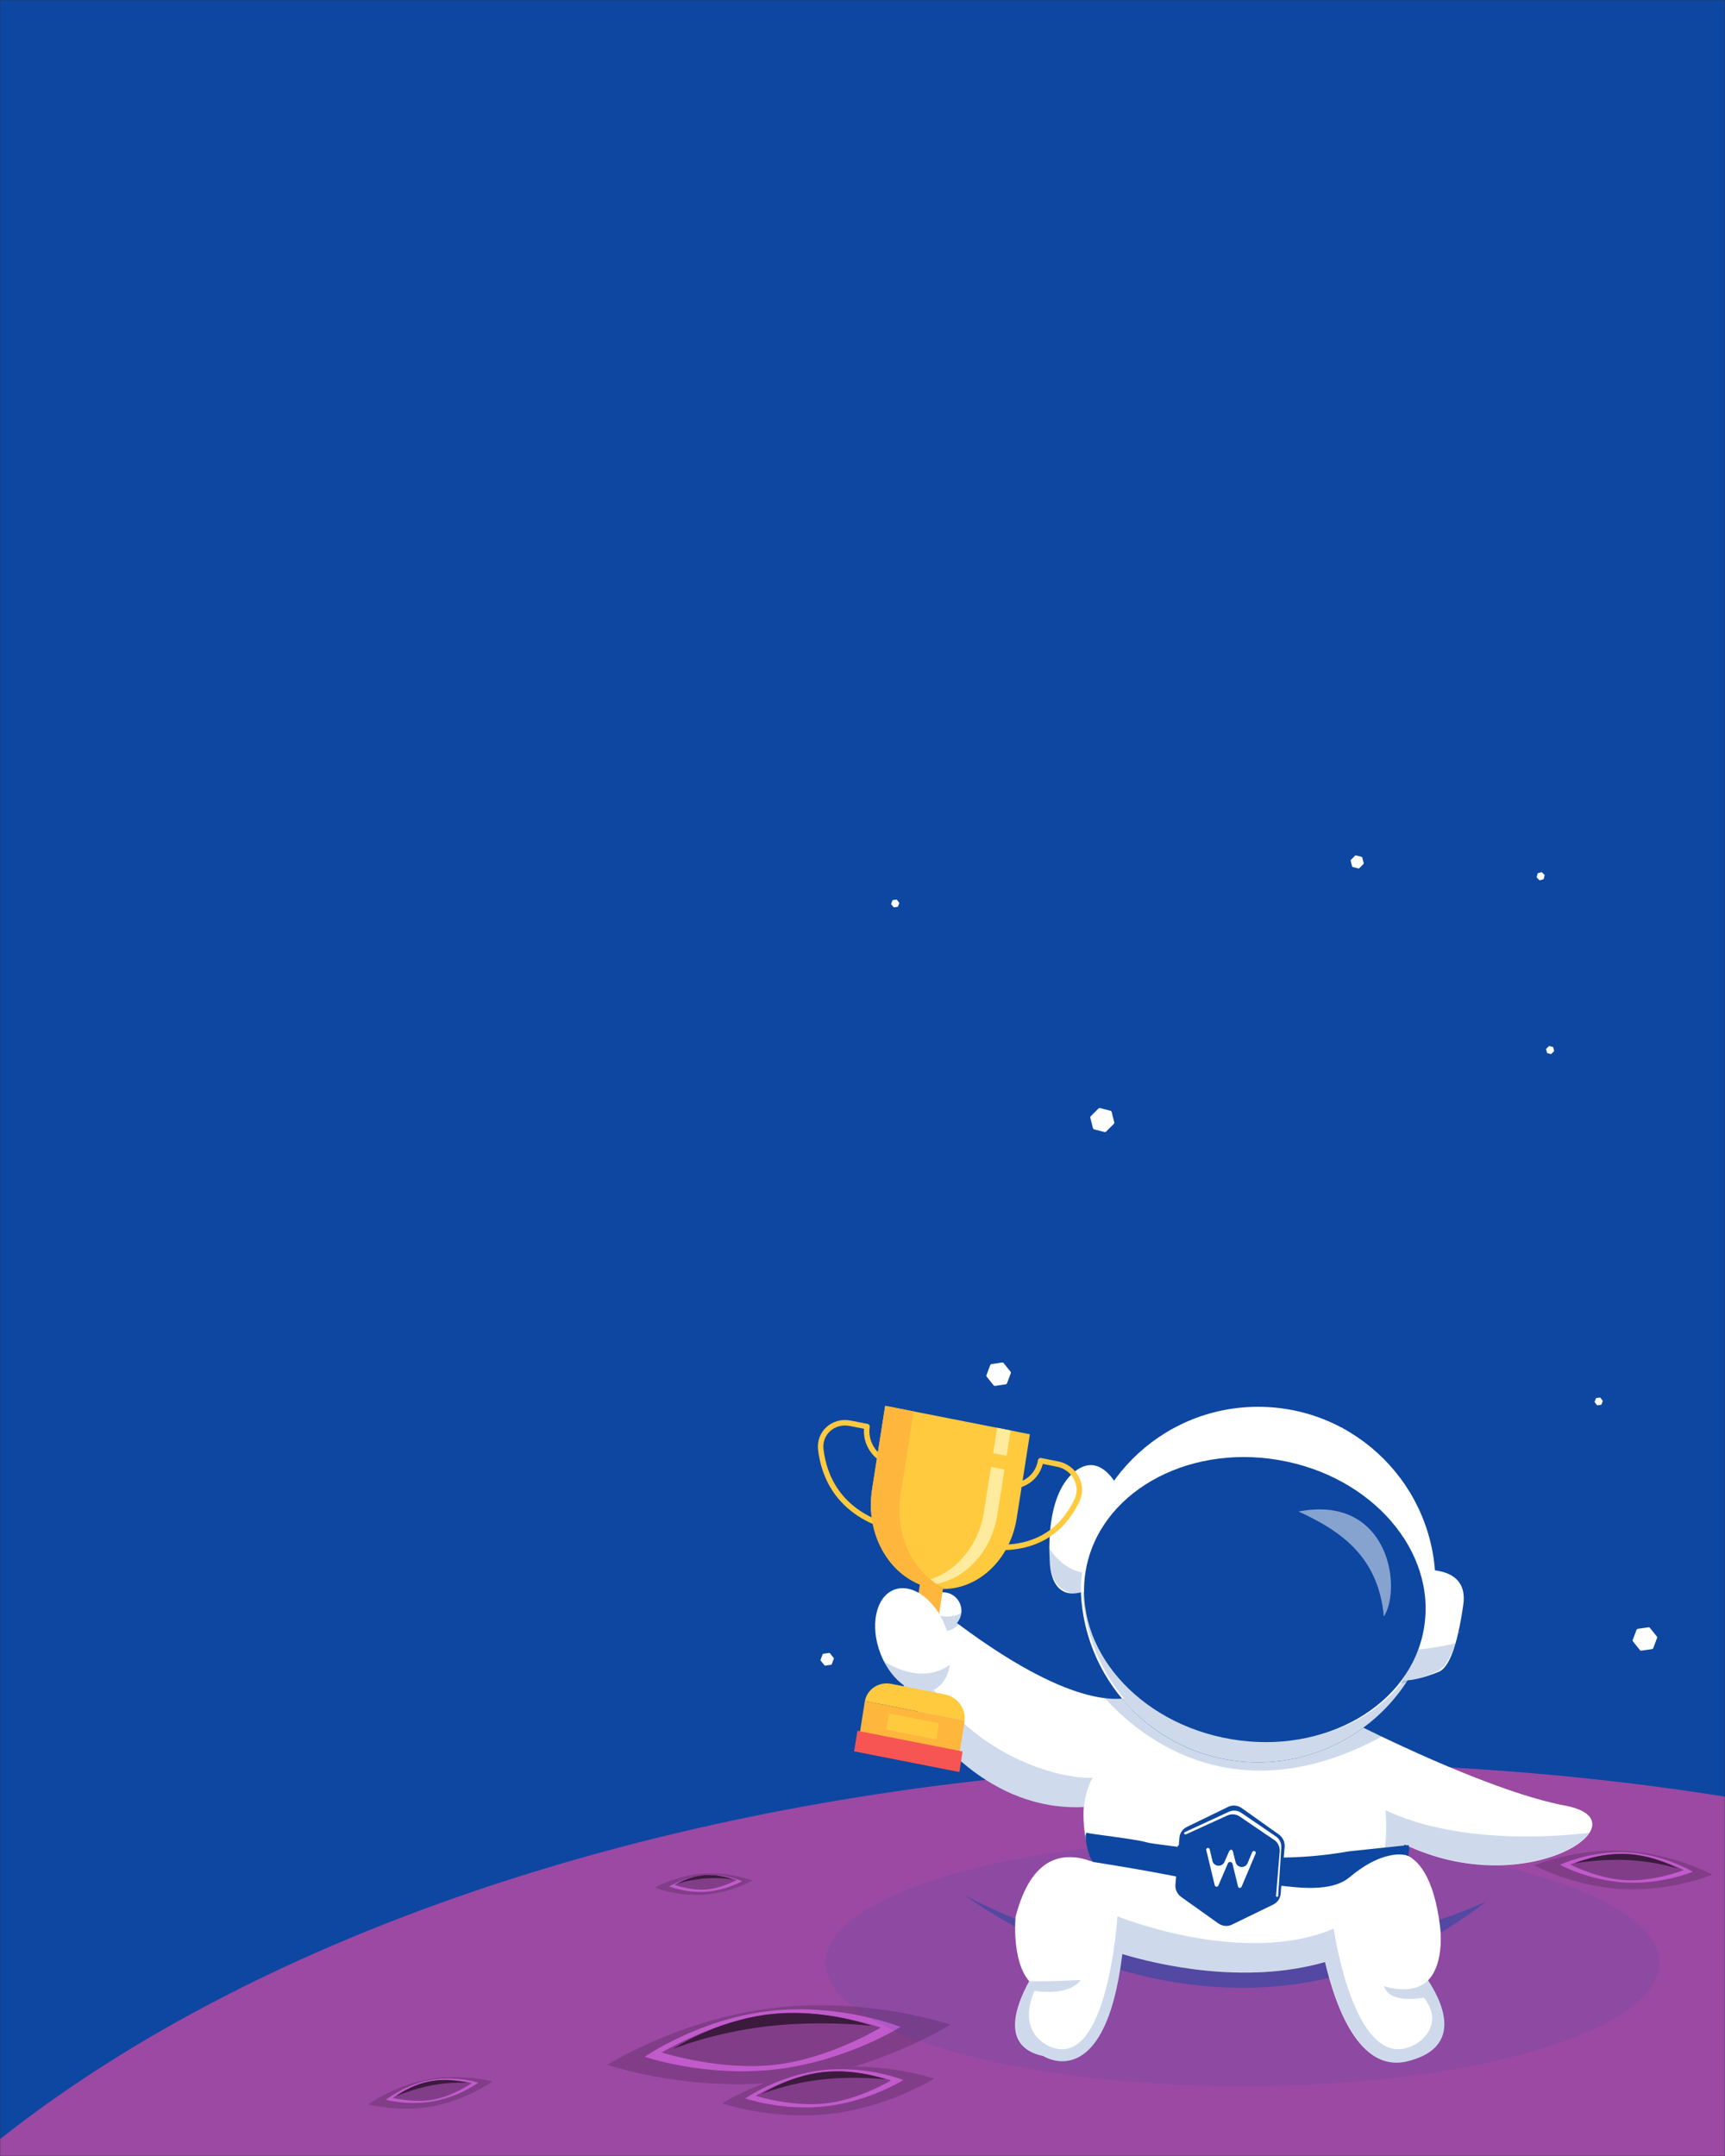 <?xml version="1.0" encoding="UTF-8"?>
<svg xmlns="http://www.w3.org/2000/svg" width="1080" height="1350" viewBox="0 0 1080 1350" fill="none">
  <rect x="0" y="0" width="1080" height="1350" fill="#333333" stroke="none"/>
  <g clip-path="url(#clip0_19_901)">
    <mask id="mask0_19_901" style="mask-type:luminance" maskUnits="userSpaceOnUse" x="0" y="0" width="1080" height="1350">
      <path d="M1080 0H0V1350H1080V0Z" fill="white"></path>
    </mask>
    <g mask="url(#mask0_19_901)">
      <path d="M1080 0H0V1350H1080V0Z" fill="#0D47A1"></path>
      <path d="M619.972 854.776C620.106 854.421 620.423 854.166 620.799 854.112L627.416 853.157C627.781 853.105 628.147 853.249 628.377 853.536L632.668 858.873C632.899 859.161 632.961 859.548 632.831 859.893L630.477 866.151C630.344 866.507 630.027 866.762 629.651 866.816L623.033 867.77C622.668 867.823 622.303 867.679 622.072 867.392L617.781 862.055C617.55 861.767 617.488 861.379 617.618 861.035L619.972 854.776Z" fill="white"></path>
      <path d="M1024.6 1020.57C1024.73 1020.21 1025.05 1019.96 1025.42 1019.9L1032.04 1018.95C1032.41 1018.9 1032.77 1019.04 1033 1019.33L1037.29 1024.66C1037.52 1024.95 1037.59 1025.34 1037.46 1025.68L1035.1 1031.94C1034.97 1032.3 1034.65 1032.55 1034.28 1032.61L1027.66 1033.56C1027.29 1033.61 1026.93 1033.47 1026.7 1033.18L1022.41 1027.85C1022.18 1027.56 1022.11 1027.17 1022.24 1026.83L1024.6 1020.57Z" fill="white"></path>
      <path d="M835.907 894.856C835.98 894.662 836.152 894.523 836.357 894.494L839.961 893.974C840.16 893.945 840.359 894.024 840.485 894.18L842.822 897.087C842.948 897.243 842.981 897.455 842.911 897.643L841.629 901.051C841.556 901.245 841.383 901.383 841.178 901.413L837.574 901.933C837.375 901.961 837.176 901.883 837.051 901.726L834.714 898.82C834.588 898.663 834.554 898.452 834.625 898.264L835.907 894.856Z" fill="white"></path>
      <path d="M515.033 1035.88C515.106 1035.68 515.278 1035.54 515.483 1035.52L519.087 1035C519.286 1034.97 519.485 1035.05 519.611 1035.2L521.948 1038.11C522.074 1038.26 522.107 1038.48 522.037 1038.66L520.755 1042.07C520.682 1042.27 520.509 1042.4 520.304 1042.43L516.7 1042.95C516.501 1042.98 516.302 1042.9 516.177 1042.75L513.84 1039.84C513.714 1039.68 513.68 1039.47 513.751 1039.29L515.033 1035.88Z" fill="white"></path>
      <path d="M999.161 875.608C999.206 875.489 999.311 875.404 999.436 875.386L1001.64 875.068C1001.76 875.051 1001.88 875.099 1001.96 875.195L1003.39 876.972C1003.47 877.068 1003.49 877.197 1003.44 877.312L1002.66 879.396C1002.62 879.514 1002.51 879.599 1002.38 879.617L1000.18 879.935C1000.06 879.952 999.937 879.905 999.86 879.809L998.431 878.031C998.354 877.936 998.334 877.807 998.377 877.692L999.161 875.608Z" fill="white"></path>
      <path d="M558.731 563.82C558.776 563.702 558.881 563.617 559.007 563.599L561.21 563.281C561.332 563.264 561.454 563.312 561.531 563.407L562.96 565.185C563.036 565.281 563.057 565.41 563.014 565.525L562.23 567.609C562.185 567.727 562.08 567.812 561.955 567.83L559.751 568.148C559.629 568.165 559.508 568.117 559.431 568.022L558.002 566.244C557.925 566.149 557.904 566.019 557.947 565.905L558.731 563.82Z" fill="white"></path>
      <path d="M965.056 546.125C965.178 546.09 965.309 546.124 965.398 546.214L966.968 547.793C967.054 547.88 967.088 548.007 967.057 548.125L966.483 550.332C966.452 550.451 966.361 550.545 966.243 550.579L964.102 551.193C963.981 551.227 963.85 551.193 963.76 551.104L962.191 549.524C962.104 549.437 962.07 549.311 962.101 549.192L962.676 546.985C962.706 546.866 962.798 546.772 962.916 546.739L965.056 546.125Z" fill="white"></path>
      <path d="M572.327 1230.49C572.695 1230.58 572.983 1230.87 573.077 1231.24L574.741 1237.71C574.833 1238.07 574.729 1238.45 574.468 1238.71L569.626 1243.55C569.365 1243.81 568.986 1243.92 568.629 1243.82L562.154 1242.16C561.785 1242.07 561.498 1241.78 561.403 1241.41L559.74 1234.93C559.648 1234.58 559.752 1234.2 560.012 1233.94L564.855 1229.1C565.116 1228.84 565.494 1228.73 565.851 1228.82L572.327 1230.49Z" fill="white"></path>
      <path d="M852.479 536.535C852.68 536.586 852.836 536.743 852.888 536.943L853.794 540.47C853.844 540.664 853.787 540.871 853.645 541.013L851.008 543.65C850.866 543.792 850.66 543.848 850.465 543.798L846.939 542.892C846.738 542.84 846.582 542.684 846.53 542.483L845.624 538.956C845.574 538.762 845.63 538.556 845.772 538.414L848.41 535.777C848.552 535.635 848.758 535.578 848.952 535.628L852.479 536.535Z" fill="white"></path>
      <path d="M972.19 655.55C972.313 655.581 972.408 655.677 972.44 655.8L972.994 657.956C973.024 658.075 972.99 658.201 972.903 658.288L971.29 659.901C971.204 659.987 971.077 660.022 970.959 659.991L968.802 659.437C968.679 659.406 968.584 659.31 968.552 659.187L967.998 657.031C967.968 656.912 968.002 656.786 968.089 656.699L969.702 655.086C969.788 655 969.915 654.965 970.033 654.996L972.19 655.55Z" fill="white"></path>
      <path d="M695.218 695.497C695.586 695.592 695.873 695.88 695.968 696.248L697.631 702.723C697.723 703.08 697.62 703.459 697.359 703.72L692.516 708.562C692.256 708.823 691.877 708.926 691.52 708.835L685.044 707.17C684.676 707.076 684.389 706.788 684.294 706.42L682.63 699.944C682.539 699.587 682.642 699.209 682.903 698.948L687.746 694.106C688.006 693.845 688.385 693.742 688.742 693.833L695.218 695.497Z" fill="white"></path>
      <path d="M556.246 1083.22C556.368 1083.26 556.464 1083.35 556.496 1083.47L557.05 1085.63C557.08 1085.75 557.046 1085.88 556.959 1085.96L555.346 1087.57C555.259 1087.66 555.133 1087.7 555.014 1087.67L552.858 1087.11C552.735 1087.08 552.639 1086.98 552.608 1086.86L552.054 1084.7C552.023 1084.59 552.058 1084.46 552.145 1084.37L553.757 1082.76C553.844 1082.67 553.97 1082.64 554.089 1082.67L556.246 1083.22Z" fill="white"></path>
      <path d="M880.116 1013.72C880.164 1013.84 880.144 1013.97 880.064 1014.07L878.664 1015.8C878.586 1015.9 878.464 1015.95 878.343 1015.93L876.087 1015.59C875.965 1015.58 875.862 1015.5 875.816 1015.38L874.975 1013.32C874.927 1013.2 874.947 1013.07 875.026 1012.97L876.427 1011.24C876.504 1011.14 876.626 1011.1 876.747 1011.12L879.003 1011.45C879.125 1011.47 879.228 1011.55 879.274 1011.66L880.116 1013.72Z" fill="white"></path>
      <path d="M535.991 1275.58C536.359 1275.68 536.647 1275.96 536.741 1276.33L538.405 1282.81C538.497 1283.16 538.393 1283.54 538.132 1283.8L533.29 1288.65C533.029 1288.91 532.65 1289.01 532.293 1288.92L525.818 1287.25C525.45 1287.16 525.162 1286.87 525.068 1286.5L523.404 1280.03C523.312 1279.67 523.416 1279.29 523.676 1279.03L528.519 1274.19C528.78 1273.93 529.158 1273.83 529.515 1273.92L535.991 1275.58Z" fill="white"></path>
      <path opacity="0.2" d="M858.234 1134.8C855.558 1141.6 851.998 1148.06 847.646 1154.1C828.683 1158.32 808.227 1161.08 786.832 1162.07C745.461 1163.98 706.944 1158.96 675.593 1148.93C671.733 1151.43 667.203 1153.32 662.251 1154.34C662.025 1154.01 661.789 1153.68 661.564 1153.35C665.442 1152.01 668.916 1150.08 671.859 1147.7C676.841 1143.69 680.249 1138.42 681.335 1132.59C681.655 1130.96 681.777 1129.28 681.694 1127.57C681.676 1127.19 681.646 1126.8 681.606 1126.41C681.587 1126.22 681.567 1126.02 681.537 1125.83C681.516 1125.62 681.485 1125.41 681.454 1125.21C681.409 1124.96 681.366 1124.73 681.32 1124.48C681.297 1124.36 681.264 1124.23 681.24 1124.1C681.192 1123.82 681.124 1123.55 681.057 1123.29C677.968 1110.89 664.229 1101.96 648.188 1102.7C647.997 1102.7 647.806 1102.71 647.616 1102.73C647.604 1102.72 647.594 1102.73 647.585 1102.74C647.677 1101.35 647.79 1099.98 647.943 1098.59C649.523 1098.32 651.154 1098.16 652.825 1098.08C670.678 1097.26 685.914 1107.5 688.693 1121.52C688.773 1121.91 688.832 1122.3 688.901 1122.67C688.961 1123.06 688.999 1123.44 689.04 1123.84C689.081 1124.24 689.109 1124.62 689.13 1125.03C689.279 1128.29 688.762 1131.45 687.657 1134.42C717.117 1142.55 752.039 1146.43 789.264 1144.71C813.758 1143.58 837.035 1140.11 858.234 1134.8Z" fill="#0D47A1"></path>
      <path fill-rule="evenodd" clip-rule="evenodd" d="M756.533 1149.86C756.316 1149.32 755.701 1149.04 755.157 1149.25C754.807 1149.39 754.574 1149.69 754.496 1150.02C754.475 1150.11 754.454 1150.19 754.433 1150.29L752.519 1156.93C751.504 1160.47 746.57 1160.67 745.26 1157.23L742.72 1150.54C742.511 1149.98 741.887 1149.71 741.333 1149.93C740.78 1150.16 740.5 1150.78 740.719 1151.35L748.317 1171.4C748.372 1171.54 748.426 1171.67 748.48 1171.81C748.601 1172.1 748.846 1172.33 749.17 1172.43C749.733 1172.59 750.326 1172.26 750.491 1171.7L754.51 1157.72C754.891 1156.39 756.762 1156.3 757.268 1157.59L762.432 1170.81C762.649 1171.35 763.263 1171.62 763.808 1171.42C764.119 1171.29 764.346 1171.04 764.437 1170.74C764.484 1170.6 764.52 1170.45 764.565 1170.31L770.28 1149.63C770.434 1149.06 770.11 1148.45 769.536 1148.28C768.962 1148.1 768.369 1148.44 768.215 1149.01L766.298 1155.92C765.314 1159.46 760.385 1159.71 759.046 1156.29L756.533 1149.86Z" fill="#FAFAFB"></path>
      <path d="M915.151 1021.36C914.287 1021.92 913.269 1022.44 912.095 1022.93L915.151 1021.36Z" fill="white"></path>
      <path d="M817.734 1028.79C817.177 1028.77 816.618 1028.75 816.11 1028.72C811.452 1028.56 808.688 1028.41 808.688 1028.41" fill="white"></path>
      <path opacity="0.2" d="M681.691 1127.58C682.362 1142.14 668.453 1154.62 650.62 1155.44C632.787 1156.26 617.784 1145.13 617.114 1130.56C617.046 1129.1 617.131 1127.65 617.352 1126.24C620.442 1138.64 634.18 1147.58 650.221 1146.84C666.253 1146.1 679.122 1135.93 681.044 1123.3C681.396 1124.68 681.623 1126.11 681.691 1127.58Z" fill="#0D47A1"></path>
      <path opacity="0.2" d="M832.458 1029.44C829.624 1032.29 821.59 1041.59 818.458 1044.11C818.448 1044.11 818.438 1044.11 818.438 1044.11C818.233 1044.28 818.009 1044.45 817.801 1044.6C801.517 1057.48 781.334 1065.52 759.214 1066.54C734.981 1067.66 712.281 1060.18 693.967 1046.71C690.341 1044.06 686.881 1041.15 683.613 1038.05C686.679 1035.67 689.889 1033.44 693.257 1031.36C711.58 1044.82 734.271 1052.3 758.504 1051.19C780.623 1050.16 802.078 1040.82 818.362 1027.93C820.77 1027.64 825.958 1028.65 832.458 1029.44Z" fill="#0D47A1"></path>
      <path fill-rule="evenodd" clip-rule="evenodd" d="M1001.94 828.708C1001.74 827.34 1000.83 826.18 999.54 825.672L977.653 817.043C976.384 816.543 974.943 816.75 973.867 817.589L953.825 833.21C953.651 833.344 953.564 833.561 953.595 833.779C953.662 834.242 954.205 834.462 954.576 834.176L973.346 819.628C974.419 818.796 975.85 818.589 977.115 819.085L998.815 827.572C1000.11 828.077 1001.03 829.238 1001.23 830.611L1004.57 853.801C1004.62 854.172 1005.06 854.349 1005.36 854.116C1005.5 854.008 1005.57 853.833 1005.54 853.661L1001.94 828.708Z" fill="#0D47A1"></path>
      <path d="M809.55 2218.8C261.932 2218.8 -182 1969.24 -182 1661.4C-182 1353.56 261.932 1104 809.55 1104C1357.17 1104 1801.1 1353.56 1801.1 1661.4C1801.1 1969.24 1357.17 2218.8 809.55 2218.8Z" fill="#9B49A3"></path>
      <path d="M594.912 1267.79C594.912 1267.79 549.559 1296.5 490.285 1303.43C431.01 1310.35 380.261 1292.87 380.261 1292.87C380.261 1292.87 425.614 1264.16 484.888 1257.24C544.162 1250.31 594.912 1267.79 594.912 1267.79Z" fill="#823D89"></path>
      <path d="M563.847 1269.15C563.847 1269.15 530.001 1290.58 485.766 1295.75C441.532 1300.92 403.658 1287.87 403.658 1287.87C403.658 1287.87 437.266 1264.41 481.501 1259.24C525.735 1254.07 563.847 1269.15 563.847 1269.15Z" fill="#C15ACB"></path>
      <path d="M551.388 1269.58C551.388 1269.58 519.824 1288.85 485.432 1292.87C451.041 1296.89 414.275 1285.18 414.275 1285.18C414.275 1285.18 447.349 1265.3 481.741 1261.28C516.133 1257.26 551.388 1269.58 551.388 1269.58Z" fill="#823D89"></path>
      <path d="M545.708 1268.52C545.708 1268.52 514.528 1264.81 480.137 1268.82C445.745 1272.84 421.165 1283.07 421.165 1283.07C421.165 1283.07 447.348 1265.3 481.74 1261.28C516.131 1257.26 545.708 1268.52 545.708 1268.52Z" fill="#3C1A3E"></path>
      <path d="M584.777 1301.55C584.777 1301.55 556.747 1319.3 520.113 1323.58C483.479 1327.86 452.113 1317.05 452.113 1317.05C452.113 1317.05 480.143 1299.31 516.777 1295.03C553.411 1290.75 584.777 1301.55 584.777 1301.55Z" fill="#823D89"></path>
      <path d="M565.583 1302.4C565.583 1302.4 544.665 1315.64 517.326 1318.83C489.987 1322.03 466.579 1313.96 466.579 1313.96C466.579 1313.96 487.35 1299.46 514.689 1296.27C542.029 1293.07 565.583 1302.4 565.583 1302.4Z" fill="#C15ACB"></path>
      <path d="M557.882 1302.66C557.882 1302.66 538.374 1314.57 517.119 1317.06C495.864 1319.54 473.141 1312.3 473.141 1312.3C473.141 1312.3 493.582 1300.01 514.837 1297.53C536.092 1295.05 557.882 1302.66 557.882 1302.66Z" fill="#823D89"></path>
      <path d="M554.364 1302.01C554.364 1302.01 535.094 1299.71 513.839 1302.19C492.584 1304.68 477.392 1311 477.392 1311C477.392 1311 493.575 1300.01 514.83 1297.53C536.085 1295.05 554.364 1302.01 554.364 1302.01Z" fill="#3C1A3E"></path>
      <path d="M230.544 1317.68C230.544 1317.68 249.478 1322.82 270.931 1318.86C292.384 1314.89 308.229 1303.32 308.229 1303.32C308.229 1303.32 289.295 1298.18 267.842 1302.14C246.39 1306.1 230.544 1317.68 230.544 1317.68Z" fill="#823D89"></path>
      <path d="M241.539 1314.81C241.539 1314.81 255.67 1318.65 271.68 1315.69C287.69 1312.73 299.516 1304.09 299.516 1304.09C299.516 1304.09 285.248 1299.52 269.238 1302.48C253.228 1305.43 241.539 1314.81 241.539 1314.81Z" fill="#C15ACB"></path>
      <path d="M245.944 1313.61C245.944 1313.61 259.047 1316.95 271.494 1314.65C283.941 1312.35 295.523 1304.29 295.523 1304.29C295.523 1304.29 281.828 1300.91 269.381 1303.21C256.934 1305.51 245.944 1313.61 245.944 1313.61Z" fill="#823D89"></path>
      <path d="M247.815 1312.63C247.815 1312.63 258.306 1307.97 270.754 1305.67C283.201 1303.37 292.889 1304.3 292.889 1304.3C292.889 1304.3 281.828 1300.91 269.381 1303.21C256.934 1305.51 247.815 1312.63 247.815 1312.63Z" fill="#3C1A3E"></path>
      <path d="M410 1181.98C410 1181.98 424.168 1187.57 441.056 1186.34C457.943 1185.11 471.154 1177.53 471.154 1177.53C471.154 1177.53 456.986 1171.95 440.098 1173.18C423.211 1174.41 410 1181.98 410 1181.98Z" fill="#823D89"></path>
      <path d="M419 1181.27C419 1181.27 429.574 1185.43 442.177 1184.52C454.78 1183.6 464.64 1177.95 464.64 1177.95C464.64 1177.95 454.023 1173.2 441.421 1174.12C428.818 1175.03 419 1181.27 419 1181.27Z" fill="#C15ACB"></path>
      <path d="M422.224 1180.16C422.224 1180.16 432.048 1183.85 441.846 1183.14C451.644 1182.42 461.266 1177.2 461.266 1177.2C461.266 1177.2 450.989 1173.42 441.191 1174.14C431.393 1174.85 422.224 1180.16 422.224 1180.16Z" fill="#823D89"></path>
      <path d="M423.752 1179.56C423.752 1179.56 432.242 1176.87 442.042 1176.15C451.84 1175.44 459.235 1176.98 459.235 1176.98C459.235 1176.98 450.991 1173.42 441.193 1174.14C431.394 1174.85 423.752 1179.56 423.752 1179.56Z" fill="#3C1A3E"></path>
      <path d="M960.629 1167.98C960.629 1167.98 984.934 1181.27 1015.69 1182.89C1046.45 1184.5 1072.01 1173.83 1072.01 1173.83C1072.01 1173.83 1047.71 1160.53 1016.95 1158.92C986.191 1157.31 960.629 1167.98 960.629 1167.98Z" fill="#823D89"></path>
      <path d="M976.679 1167.66C976.679 1167.66 994.818 1177.58 1017.77 1178.78C1040.73 1179.99 1059.8 1172.02 1059.8 1172.02C1059.8 1172.02 1041.72 1161.05 1018.77 1159.84C995.812 1158.64 976.679 1167.66 976.679 1167.66Z" fill="#C15ACB"></path>
      <path d="M983.098 1167.47C983.098 1167.47 999.991 1176.36 1017.84 1177.29C1035.68 1178.23 1054.23 1170.98 1054.23 1170.98C1054.23 1170.98 1036.54 1161.83 1018.7 1160.9C1000.85 1159.96 983.098 1167.47 983.098 1167.47Z" fill="#823D89"></path>
      <path d="M986.002 1166.74C986.002 1166.74 1001.94 1163.8 1019.79 1164.73C1037.63 1165.67 1050.63 1170.13 1050.63 1170.13C1050.63 1170.13 1036.56 1161.84 1018.71 1160.9C1000.87 1159.96 986.002 1166.74 986.002 1166.74Z" fill="#3C1A3E"></path>
      <path d="M777.865 1306.25C922.027 1306.25 1038.89 1271.68 1038.89 1229.04C1038.89 1186.4 922.027 1151.84 777.865 1151.84C633.703 1151.84 516.836 1186.4 516.836 1229.04C516.836 1271.68 633.703 1306.25 777.865 1306.25Z" fill="#14499E" fill-opacity="0.1"></path>
      <path opacity="0.46" d="M604.228 1186.77C604.228 1186.77 770.459 1314.41 930.513 1190.66C930.513 1190.66 762.157 1271.54 604.228 1186.77Z" fill="#0D47A1"></path>
      <path d="M898.764 992.192C898.764 1026.84 882.923 1058.01 858.004 1078.34C856.459 1079.5 855.106 1080.66 853.561 1081.82C835.21 1095.37 812.415 1103.5 787.689 1103.5C757.168 1103.5 729.351 1091.11 709.261 1071.18C706.942 1068.85 704.624 1066.34 702.499 1063.63C686.273 1044.27 676.614 1019.29 676.614 992.192C676.614 930.632 726.26 880.881 787.689 880.881C849.118 880.881 898.764 930.632 898.764 992.192Z" fill="white"></path>
      <path d="M703.656 938.956C703.656 938.956 692.066 906.046 672.748 921.533C653.431 937.02 657.294 977.673 657.294 977.673C657.294 977.673 656.715 1010.58 687.816 992.192" fill="white"></path>
      <path d="M885.243 983.479C885.243 983.479 920.014 977.672 916.151 1004.77C912.287 1031.88 906.879 1044.27 900.89 1046.78C894.902 1049.3 872.88 1057.82 866.505 1046.78" fill="white"></path>
      <path d="M879.253 1154.61C878.674 1154.42 878.094 1154.03 877.515 1153.83L879.253 1154.61Z" fill="white"></path>
      <path d="M853.559 1081.82C842.162 1076.21 835.015 1072.53 835.015 1072.53L853.559 1081.82Z" fill="white"></path>
      <path d="M879.251 1154.8C878.864 1156.74 878.285 1158.68 877.705 1160.42C888.33 1163.52 897.602 1175.91 901.465 1205.14C901.465 1205.14 905.136 1228.56 894.125 1239.98C905.908 1257.99 913.635 1282.76 881.182 1290.7C851.047 1298.06 836.173 1256.44 829.605 1228.56C778.994 1243.08 724.519 1230.11 702.69 1223.53C691.872 1312.38 653.238 1287.41 653.238 1287.41C626.58 1281.8 635.659 1256.44 644.352 1240.56C633.148 1227.4 635.852 1200.3 635.852 1200.3C645.704 1161.77 665.987 1159.06 683.759 1165.65C680.282 1156.55 678.35 1146.67 678.35 1136.41C678.35 1134.67 678.35 1133.12 678.543 1131.38C626.58 1132.54 592.774 1097.5 580.025 1078.34C556.844 1043.49 566.503 1057.04 564.571 1018.33C562.639 979.61 591.615 1010.58 591.615 1010.58C651.692 1057.04 685.111 1064.98 702.497 1063.63C704.622 1066.14 706.94 1068.66 709.258 1071.18C729.348 1091.12 756.972 1103.5 787.686 1103.5C812.413 1103.5 835.207 1095.37 853.559 1081.82C857.229 1083.57 861.285 1085.5 865.535 1087.63C897.216 1102.73 946.668 1124.41 979.894 1130.61C1031.66 1140.29 955.94 1191.78 879.251 1154.8Z" fill="white"></path>
      <path d="M709.453 1126.73C698.635 1129.83 688.397 1131.19 678.738 1131.38L709.453 1126.73Z" fill="white"></path>
      <path d="M719.114 1057.04C719.114 1057.04 714.864 1062.66 702.501 1063.63L719.114 1057.04Z" fill="white"></path>
      <path d="M656.907 1247.34C651.498 1246.56 647.441 1244.05 644.351 1240.56L656.907 1247.34Z" fill="white"></path>
      <path d="M715.249 1186.75C715.249 1186.75 700.761 1171.84 683.955 1165.65L715.249 1186.75Z" fill="white"></path>
      <path d="M703.659 1216.36C703.466 1218.88 703.08 1221.2 702.887 1223.53L703.659 1216.36Z" fill="white"></path>
      <path d="M652.659 1227.4C652.659 1227.4 648.603 1232.82 644.546 1240.56L652.659 1227.4Z" fill="white"></path>
      <path d="M851.823 1220.24C844.675 1223.72 837.142 1226.43 829.608 1228.56L851.823 1220.24Z" fill="white"></path>
      <path d="M702.887 1223.33C696.705 1221.4 693.035 1220.04 693.035 1220.04L702.887 1223.33Z" fill="white"></path>
      <path d="M866.505 1243.85C880.414 1247.92 889.107 1245.21 894.322 1239.79L866.505 1243.85Z" fill="white"></path>
      <path d="M829.22 1190.62C829.22 1190.62 858.968 1155.39 881.763 1162.35L829.22 1190.62Z" fill="white"></path>
      <path d="M881.376 1223.72C885.046 1227.4 889.876 1233.21 894.319 1239.79L881.376 1223.72Z" fill="white"></path>
      <path d="M891.528 1019.52C899.664 971.238 858.846 924.075 800.358 914.178C741.871 904.28 687.863 935.396 679.727 983.677C671.591 1031.96 712.409 1079.12 770.897 1089.02C829.384 1098.92 883.393 1067.8 891.528 1019.52Z" fill="#0D47A1"></path>
      <path opacity="0.2" d="M676.808 998C656.912 999.162 657.298 977.674 657.298 977.674C657.298 977.674 656.912 974.576 656.912 969.543C661.355 976.125 667.922 982.707 677.581 984.643C676.808 989.289 676.615 993.548 676.808 998Z" fill="#0D47A1"></path>
      <path opacity="0.2" d="M911.32 1028.97C907.843 1039.04 903.979 1044.65 899.923 1046.59C895.866 1048.52 886.207 1052.78 876.549 1054.14C880.992 1047.56 884.855 1040.39 887.946 1032.84C896.252 1032.07 904.559 1030.52 911.32 1028.97Z" fill="#0D47A1"></path>
      <path opacity="0.2" d="M881.379 1290.7C851.244 1298.06 836.37 1256.44 829.802 1228.56C779.19 1243.08 724.715 1230.11 702.887 1223.53C692.069 1312.38 653.434 1287.41 653.434 1287.41C626.97 1281.8 635.663 1256.63 644.355 1240.56C659.616 1240.76 676.615 1239.79 676.615 1239.79C668.888 1250.43 647.639 1246.56 647.639 1246.56C636.049 1273.67 657.298 1281.41 657.298 1281.41C693.615 1297.28 699.603 1199.91 699.603 1199.91C699.603 1199.91 778.031 1231.85 835.017 1207.65C835.017 1207.65 848.54 1302.7 887.174 1279.47C887.174 1279.47 905.333 1268.44 891.424 1250.82C891.424 1250.82 869.789 1255.27 866.505 1243.66C880.413 1247.72 889.106 1245.01 894.322 1239.79C906.105 1257.98 913.832 1282.57 881.379 1290.7Z" fill="#0D47A1"></path>
      <path opacity="0.2" d="M994.963 1147.64C984.532 1163.52 932.182 1180.16 879.252 1154.61C878.866 1156.55 878.286 1158.48 877.707 1160.22L864.378 1163.52C865.344 1161.19 865.923 1162.55 866.503 1159.84C868.241 1150.93 868.048 1140.87 867.469 1133.51C910.16 1153.64 966.953 1150.93 994.963 1147.64Z" fill="#0D47A1"></path>
      <path d="M881.374 1161.58C881.374 1161.58 867.852 1155.77 844.672 1175.13C831.343 1186.36 803.912 1179.78 796.571 1179.97C775.129 1180.74 757.743 1178.81 744.028 1176.1C717.177 1170.48 684.338 1165.45 684.338 1165.45C682.599 1163.71 678.929 1150.74 680.474 1148.03C682.406 1148.8 710.416 1151.9 717.177 1153.84C721.427 1155.19 736.688 1156.35 742.29 1157.71C746.346 1159.84 737.267 1155.77 737.653 1155.97C739.585 1156.35 741.517 1156.93 743.642 1157.32C744.608 1157.51 745.38 1157.71 746.346 1157.9L760.641 1161L787.492 1163.32L797.73 1163.52C812.412 1163.71 828.252 1162.55 844.672 1159.64L881.568 1155.77C882.34 1159.84 881.568 1156.35 881.374 1161.58Z" fill="#0D47A1" stroke="#0D47A1" stroke-width="0.842" stroke-miterlimit="10"></path>
      <path d="M768.952 1131.38C771.657 1130.03 774.941 1130.41 777.452 1132.16L800.826 1148.8C803.144 1150.55 804.496 1153.26 804.303 1156.35L801.792 1185.78C801.599 1188.68 799.86 1191.2 797.156 1192.55L771.27 1205.14C768.566 1206.49 765.282 1206.1 762.771 1204.36L739.397 1187.71C737.079 1185.97 735.726 1183.26 735.92 1180.16L738.431 1150.74C738.624 1147.84 740.363 1145.32 743.067 1143.96L768.952 1131.38Z" fill="#0D47A1"></path>
      <path fill-rule="evenodd" clip-rule="evenodd" d="M802.177 1157.13C802.37 1154.22 801.211 1151.51 798.893 1149.96L777.065 1135.06C774.747 1133.51 771.849 1133.31 769.338 1134.48L741.714 1147.25C741.521 1147.45 741.328 1147.64 741.328 1147.83C741.328 1148.41 741.907 1148.8 742.487 1148.61L768.372 1136.8C770.883 1135.64 773.781 1135.83 776.099 1137.38L797.734 1152.09C800.052 1153.64 801.405 1156.35 801.211 1159.25L798.893 1187.13C798.893 1187.52 799.28 1187.91 799.859 1187.71C800.052 1187.71 800.246 1187.52 800.246 1187.13L802.177 1157.13Z" fill="white"></path>
      <path fill-rule="evenodd" clip-rule="evenodd" d="M771.846 1159.06C771.653 1158.48 771.073 1158.09 770.494 1158.29C770.107 1158.29 769.914 1158.68 769.721 1159.06C769.721 1159.06 769.721 1159.26 769.528 1159.26L766.63 1165.84C765.085 1169.32 760.062 1168.94 759.096 1165.26L757.358 1157.9C757.165 1157.32 756.585 1156.93 756.006 1157.13C755.426 1157.32 755.04 1157.9 755.233 1158.48L760.449 1180.16C760.449 1180.36 760.449 1180.55 760.642 1180.55C760.642 1180.94 761.028 1181.13 761.221 1181.33C761.801 1181.52 762.38 1181.33 762.767 1180.74L768.755 1166.81C769.335 1165.45 771.266 1165.64 771.653 1167L775.13 1181.33C775.323 1181.91 775.902 1182.29 776.482 1182.1C776.868 1182.1 777.061 1181.71 777.255 1181.52C777.255 1181.33 777.448 1181.13 777.448 1181.13L786.141 1160.61C786.334 1160.03 786.141 1159.45 785.561 1159.06C784.982 1158.87 784.402 1159.06 784.016 1159.64L781.118 1166.61C779.573 1170.1 774.55 1169.71 773.584 1166.03L771.846 1159.06Z" fill="white"></path>
      <path opacity="0.2" d="M859.356 1078.34C857.811 1079.5 856.459 1080.66 854.913 1081.82C858.197 1083.37 861.867 1085.31 865.731 1087.05C773.78 1137.19 713.703 1087.82 691.488 1063.04C696.318 1063.82 700.374 1063.82 703.852 1063.62C688.591 1045.43 679.125 1022.39 677.966 997.031C678.546 996.837 679.125 996.644 679.898 996.45C680.284 1040.01 718.919 1079.89 772.235 1088.79C816.085 1096.15 857.231 1080.66 878.673 1052.2C880.026 1052.2 881.185 1052.2 882.537 1052.01C876.162 1062.08 868.435 1070.98 859.356 1078.34Z" fill="#0D47A1"></path>
      <path d="M684.191 1113.14C680.299 1119.01 678.921 1127.82 678.718 1131.49C620.348 1134.43 579.61 1086.22 565.625 1055.02C571.462 1055.02 577.38 1052.16 579.61 1050.74C610.254 1099.68 662.91 1114.16 684.191 1113.14Z" fill="#CFDAEC"></path>
      <path d="M590.357 1020.26C596.758 1020.26 601.947 1015.06 601.947 1008.65C601.947 1002.23 596.758 997.031 590.357 997.031C583.956 997.031 578.767 1002.23 578.767 1008.65C578.767 1015.06 583.956 1020.26 590.357 1020.26Z" fill="white"></path>
      <path opacity="0.2" d="M602.913 1009.62C602.913 1016 597.698 1021.23 591.323 1021.23C584.948 1021.23 579.732 1016 579.732 1009.62C579.732 1008.65 579.926 1007.49 580.119 1006.52C584.948 1011.36 592.289 1014.84 602.913 1009.62Z" fill="#0D47A1"></path>
      <path d="M575.362 1038.06L576.956 1038.37C580.494 1039.07 583.83 1036.82 584.368 1033.39L592.196 983.381C592.735 979.943 590.28 976.561 586.742 975.865L585.147 975.551C581.609 974.855 578.274 977.099 577.735 980.537L569.907 1030.54C569.37 1033.98 571.824 1037.36 575.362 1038.06Z" fill="#FEB63D"></path>
      <path d="M581.969 1059.03C593.731 1055.87 598.619 1038.96 592.887 1021.27C587.155 1003.58 572.973 991.804 561.211 994.968C549.449 998.131 544.561 1015.04 550.293 1032.73C556.025 1050.42 570.207 1062.19 581.969 1059.03Z" fill="white"></path>
      <path opacity="0.2" d="M594.736 1042.45C593.824 1048.23 591.408 1052.93 587.897 1055.96C586.244 1057.37 584.159 1058.35 582.069 1059.13C575.783 1060.84 568.973 1058.4 562.931 1052.87C559.266 1049.67 555.999 1045.45 553.555 1040.42C564.044 1046.68 580.011 1052.66 594.736 1042.45Z" fill="#0D47A1"></path>
      <path d="M513.887 907.661C515.848 924.006 524.518 945.953 555.123 955.732C554.792 952.002 554.898 948.195 555.494 944.388L559.827 916.714C548.742 914.535 541.135 904.041 542.821 893.269L532.245 891.189C521.775 889.133 512.639 897.311 513.887 907.661Z" stroke="#FFCA3E" stroke-width="3.425" stroke-miterlimit="10" stroke-linejoin="round"></path>
      <path d="M674.369 939.213C667.561 953.833 652.741 971.163 620.993 968.684C622.438 965.303 623.495 961.683 624.091 957.876L628.423 930.201C639.509 932.38 649.85 925.415 651.536 914.643L662.111 916.722C672.579 918.781 678.686 929.956 674.369 939.213Z" stroke="#FFCA3E" stroke-width="3.425" stroke-miterlimit="10" stroke-linejoin="round"></path>
      <path d="M554.197 880.263L545.976 932.775C545.313 937.014 545.11 941.234 545.317 945.355C546.536 969.287 561.79 990.015 583.049 994.195C607.964 999.093 632.044 979.472 636.566 950.586L644.787 898.073L554.197 880.263Z" fill="#FFCA3E"></path>
      <path d="M624.293 894.041L621.804 909.934L630.239 911.592L632.728 895.699L624.293 894.041Z" fill="#FEEB9E"></path>
      <path d="M616.052 946.554L620.44 918.52L628.875 920.178L624.486 948.213C620.334 974.738 599.687 993.435 577.047 992.523C575.663 992.02 574.313 991.441 572.997 990.797C593.864 989.311 612.169 971.354 616.052 946.554Z" fill="#FEEB9E"></path>
      <path d="M571.999 883.764L563.778 936.277C563.115 940.515 562.912 944.736 563.12 948.857C564.164 969.366 575.522 987.511 592.127 994.916C589.136 995.023 586.099 994.796 583.049 994.197C561.79 990.018 546.537 969.29 545.318 945.358C545.11 941.238 545.312 937.017 545.976 932.778L554.198 880.265L571.999 883.764Z" fill="#FEB63D"></path>
      <path d="M558.055 1054.37L591.597 1060.97C599.392 1062.5 604.832 1069.84 603.905 1077.4L541.49 1065.13C542.916 1057.66 550.26 1052.84 558.055 1054.37Z" fill="#FFCA3E"></path>
      <path d="M603.904 1077.4C603.885 1077.56 603.881 1077.71 603.858 1077.86L600.884 1096.86L538.421 1084.58L541.394 1065.58C541.419 1065.43 541.46 1065.28 541.489 1065.13L603.904 1077.4Z" fill="#FEB63D"></path>
      <path d="M534.78 1096.63L600.651 1109.58L602.668 1096.7L536.797 1083.75L534.78 1096.63Z" fill="#F75553"></path>
      <path d="M554.947 1083.05L586.279 1089.21L587.868 1079.06L556.536 1072.9L554.947 1083.05Z" fill="#FFCA3E"></path>
      <path d="M812.995 946.45C836.154 957.026 857.139 970.735 864.254 999.276C865.252 1003.28 865.978 1007.58 866.397 1012.2C870.902 1005.21 872.365 992.136 869.184 979.375C864.158 959.212 847.531 939.828 812.995 946.45Z" fill="white" fill-opacity="0.5"></path>
    </g>
  </g>
  <defs>
    <clipPath id="clip0_19_901">
      <rect width="1080" height="1350" fill="white"></rect>
    </clipPath>
  </defs>
</svg>
